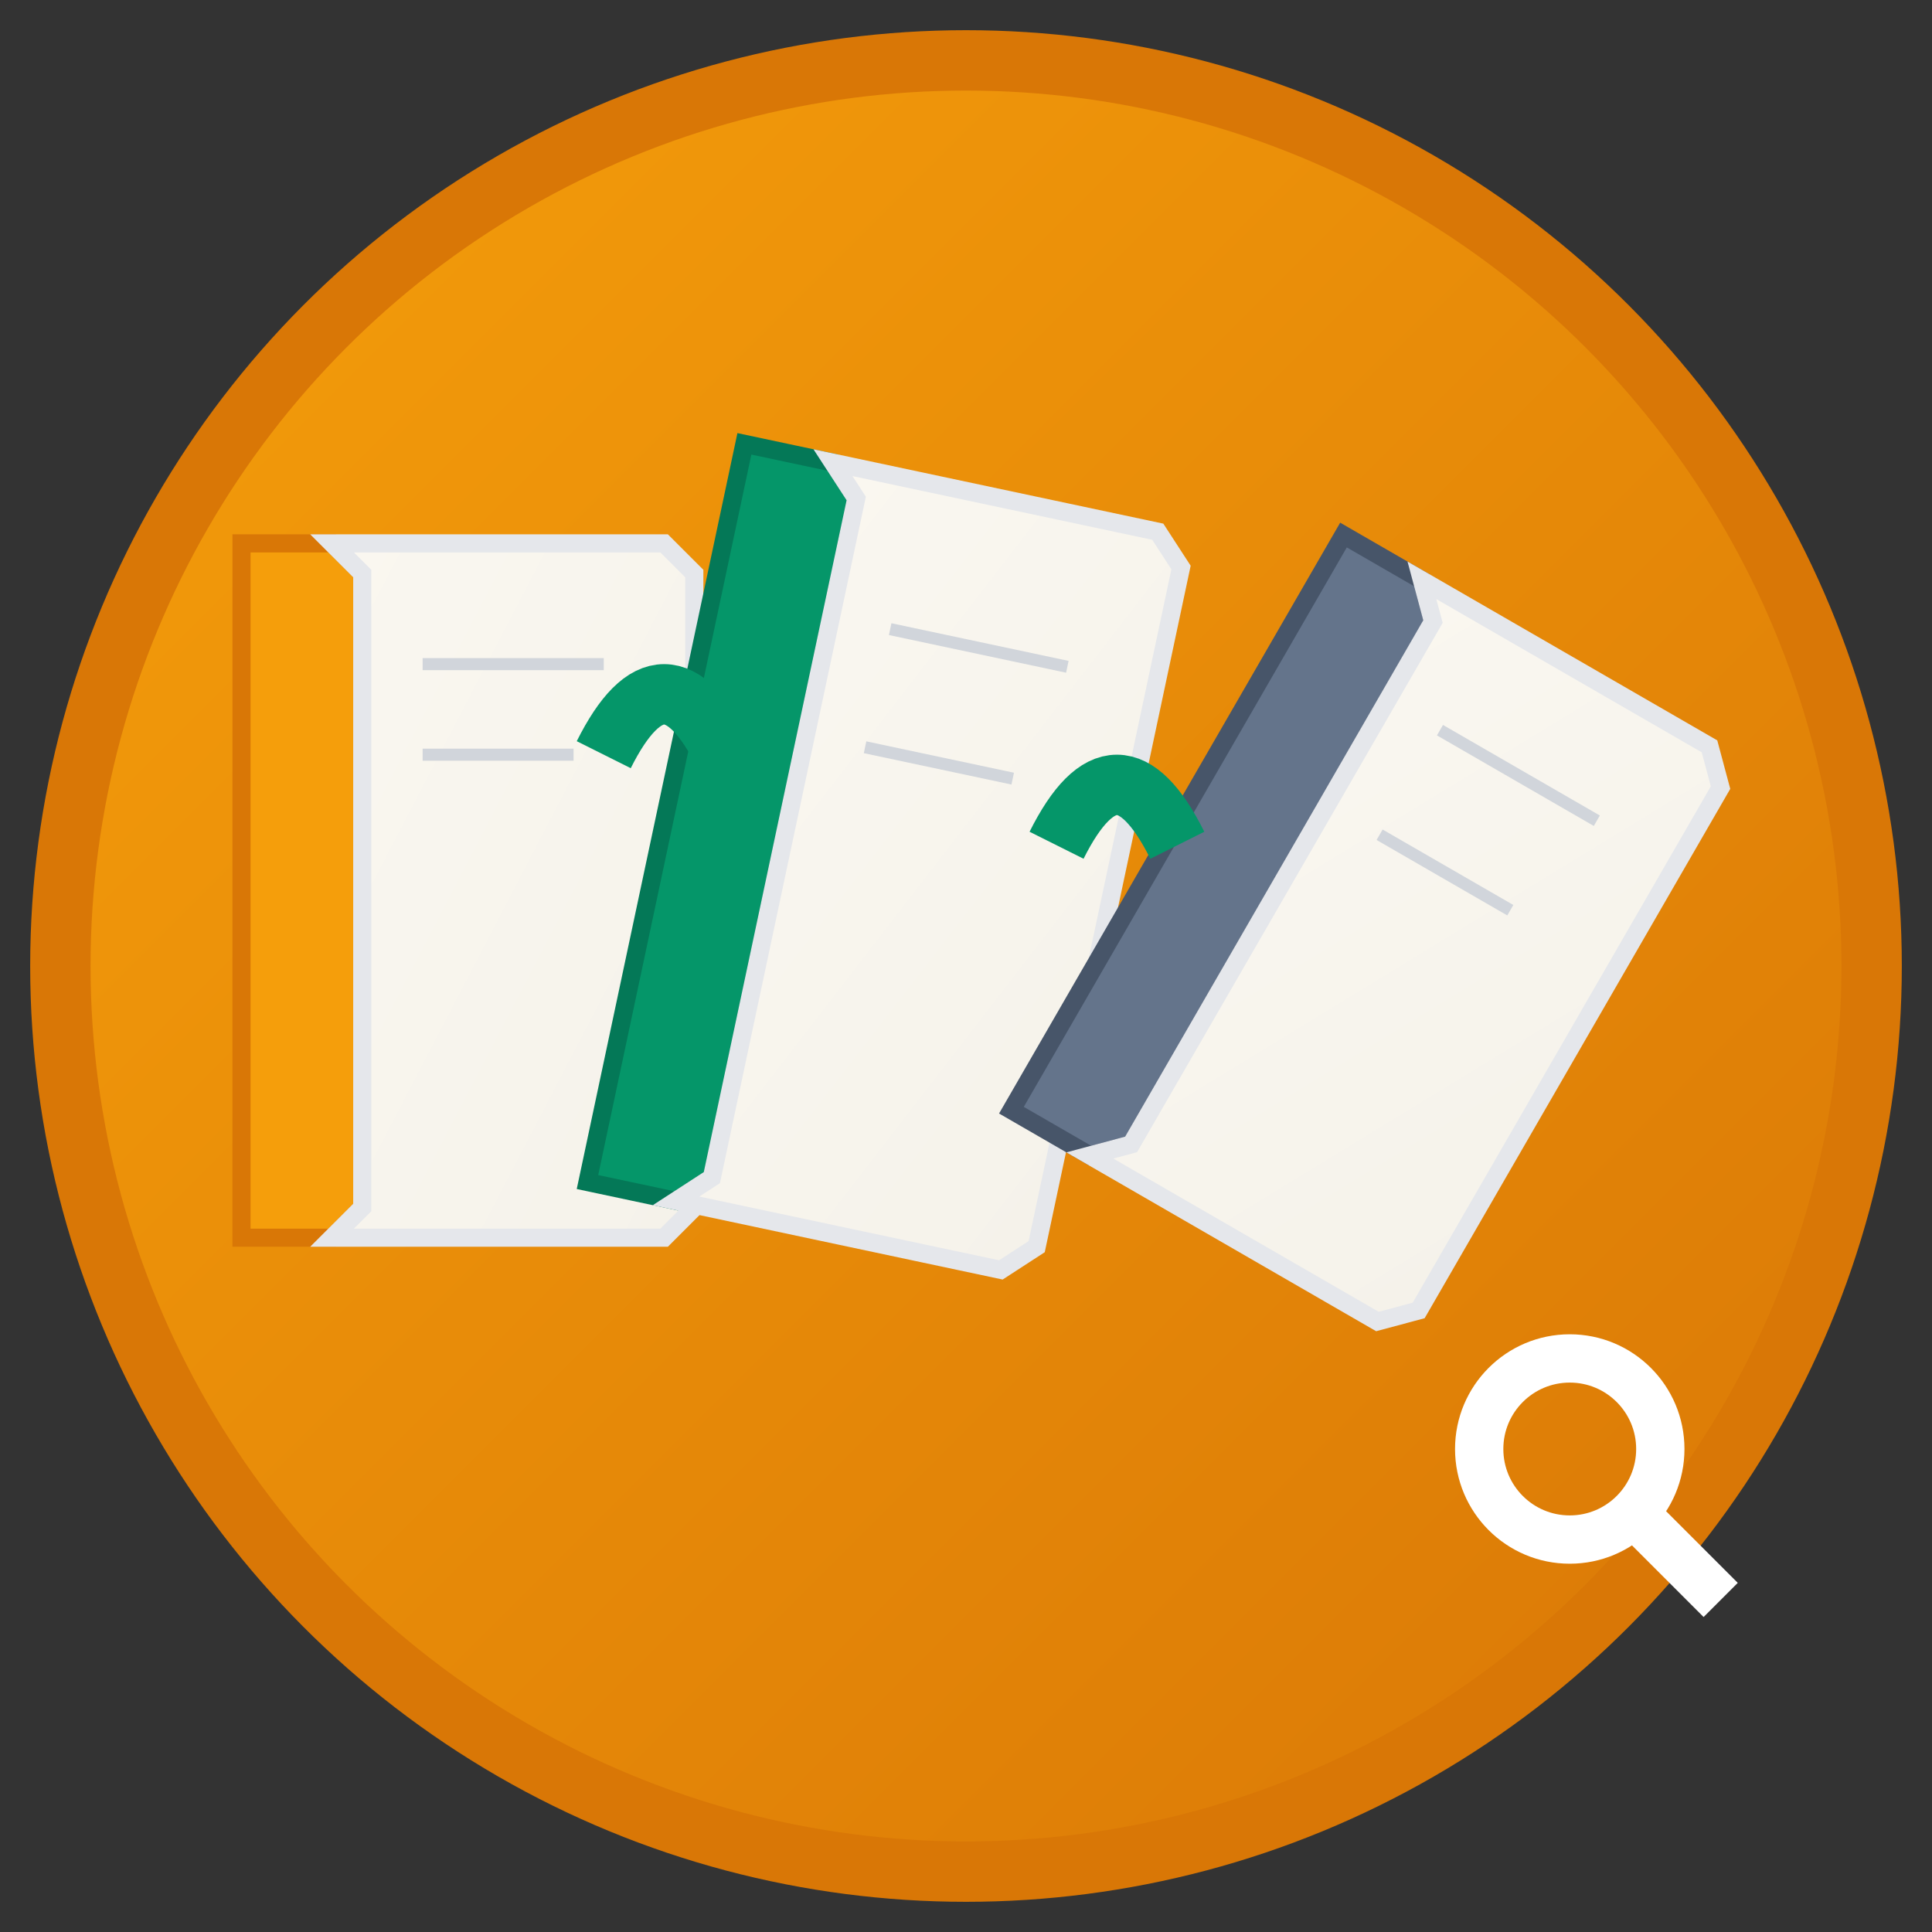 <svg xmlns="http://www.w3.org/2000/svg" viewBox="0 0 32 32" width="32" height="32">
  <rect x="0" y="0" width="32" height="32" fill="#333333" stroke="none"/>
  <defs>
    <linearGradient id="bgGradient32" x1="0%" y1="0%" x2="100%" y2="100%">
      <stop offset="0%" style="stop-color:#F59E0B;stop-opacity:1" />
      <stop offset="100%" style="stop-color:#D97706;stop-opacity:1" />
    </linearGradient>
    <linearGradient id="bookGradient32" x1="0%" y1="0%" x2="100%" y2="100%">
      <stop offset="0%" style="stop-color:#FAF7F0;stop-opacity:1" />
      <stop offset="100%" style="stop-color:#F5F2EA;stop-opacity:1" />
    </linearGradient>
  </defs>
  
  <circle cx="16" cy="16" r="15" fill="url(#bgGradient32)" stroke="#D97706" stroke-width="1"/>
  
  <!-- First book (upright) -->
  <g transform="translate(4, 9)">
    <polygon points="0,0 1.5,0 2,0.5 2,11 1.5,11.5 0,11.5" fill="#F59E0B" stroke="#D97706" stroke-width="0.3"/>
    <polygon points="1.5,0 7,0 7.5,0.5 7.5,11 7,11.5 1.5,11.5 2,11 2,0.5" fill="url(#bookGradient32)" stroke="#E5E7EB" stroke-width="0.3"/>
    <line x1="3" y1="2" x2="6" y2="2" stroke="#D1D5DB" stroke-width="0.2"/>
    <line x1="3" y1="3.5" x2="5.5" y2="3.5" stroke="#D1D5DB" stroke-width="0.2"/>
  </g>
  
  <!-- Second book (tilting) -->
  <g transform="translate(11, 8) rotate(12 3.75 6)">
    <polygon points="0,0 1.5,0 2,0.5 2,12 1.5,12.5 0,12.5" fill="#059669" stroke="#047857" stroke-width="0.3"/>
    <polygon points="1.5,0 7,0 7.5,0.5 7.5,12 7,12.5 1.5,12.5 2,12 2,0.5" fill="url(#bookGradient32)" stroke="#E5E7EB" stroke-width="0.3"/>
    <line x1="3" y1="2.5" x2="6" y2="2.5" stroke="#D1D5DB" stroke-width="0.2"/>
    <line x1="3" y1="4.5" x2="5.5" y2="4.5" stroke="#D1D5DB" stroke-width="0.2"/>
  </g>
  
  <!-- Third book (falling) -->
  <g transform="translate(19, 10) rotate(30 3.75 5.5)">
    <polygon points="0,0 1.5,0 2,0.5 2,10.5 1.5,11 0,11" fill="#64748B" stroke="#475569" stroke-width="0.3"/>
    <polygon points="1.5,0 7,0 7.5,0.5 7.5,10.5 7,11 1.5,11 2,10.5 2,0.5" fill="url(#bookGradient32)" stroke="#E5E7EB" stroke-width="0.3"/>
    <line x1="3" y1="2" x2="6" y2="2" stroke="#D1D5DB" stroke-width="0.2"/>
    <line x1="3" y1="4" x2="5.5" y2="4" stroke="#D1D5DB" stroke-width="0.2"/>
  </g>
  
  <!-- Motion lines -->
  <path d="M 10 12.5 Q 11 10.5 12 12.5" stroke="#059669" stroke-width="1" fill="none"/>
  <path d="M 17.5 14 Q 18.5 12 19.5 14" stroke="#059669" stroke-width="1" fill="none"/>
  
  <!-- Small search icon -->
  <g transform="translate(24, 22)">
    <circle cx="2" cy="2" r="1.5" fill="none" stroke="#FFFFFF" stroke-width="0.8"/>
    <line x1="3.2" y1="3.2" x2="4.5" y2="4.5" stroke="#FFFFFF" stroke-width="0.8"/>
  </g>
</svg>
